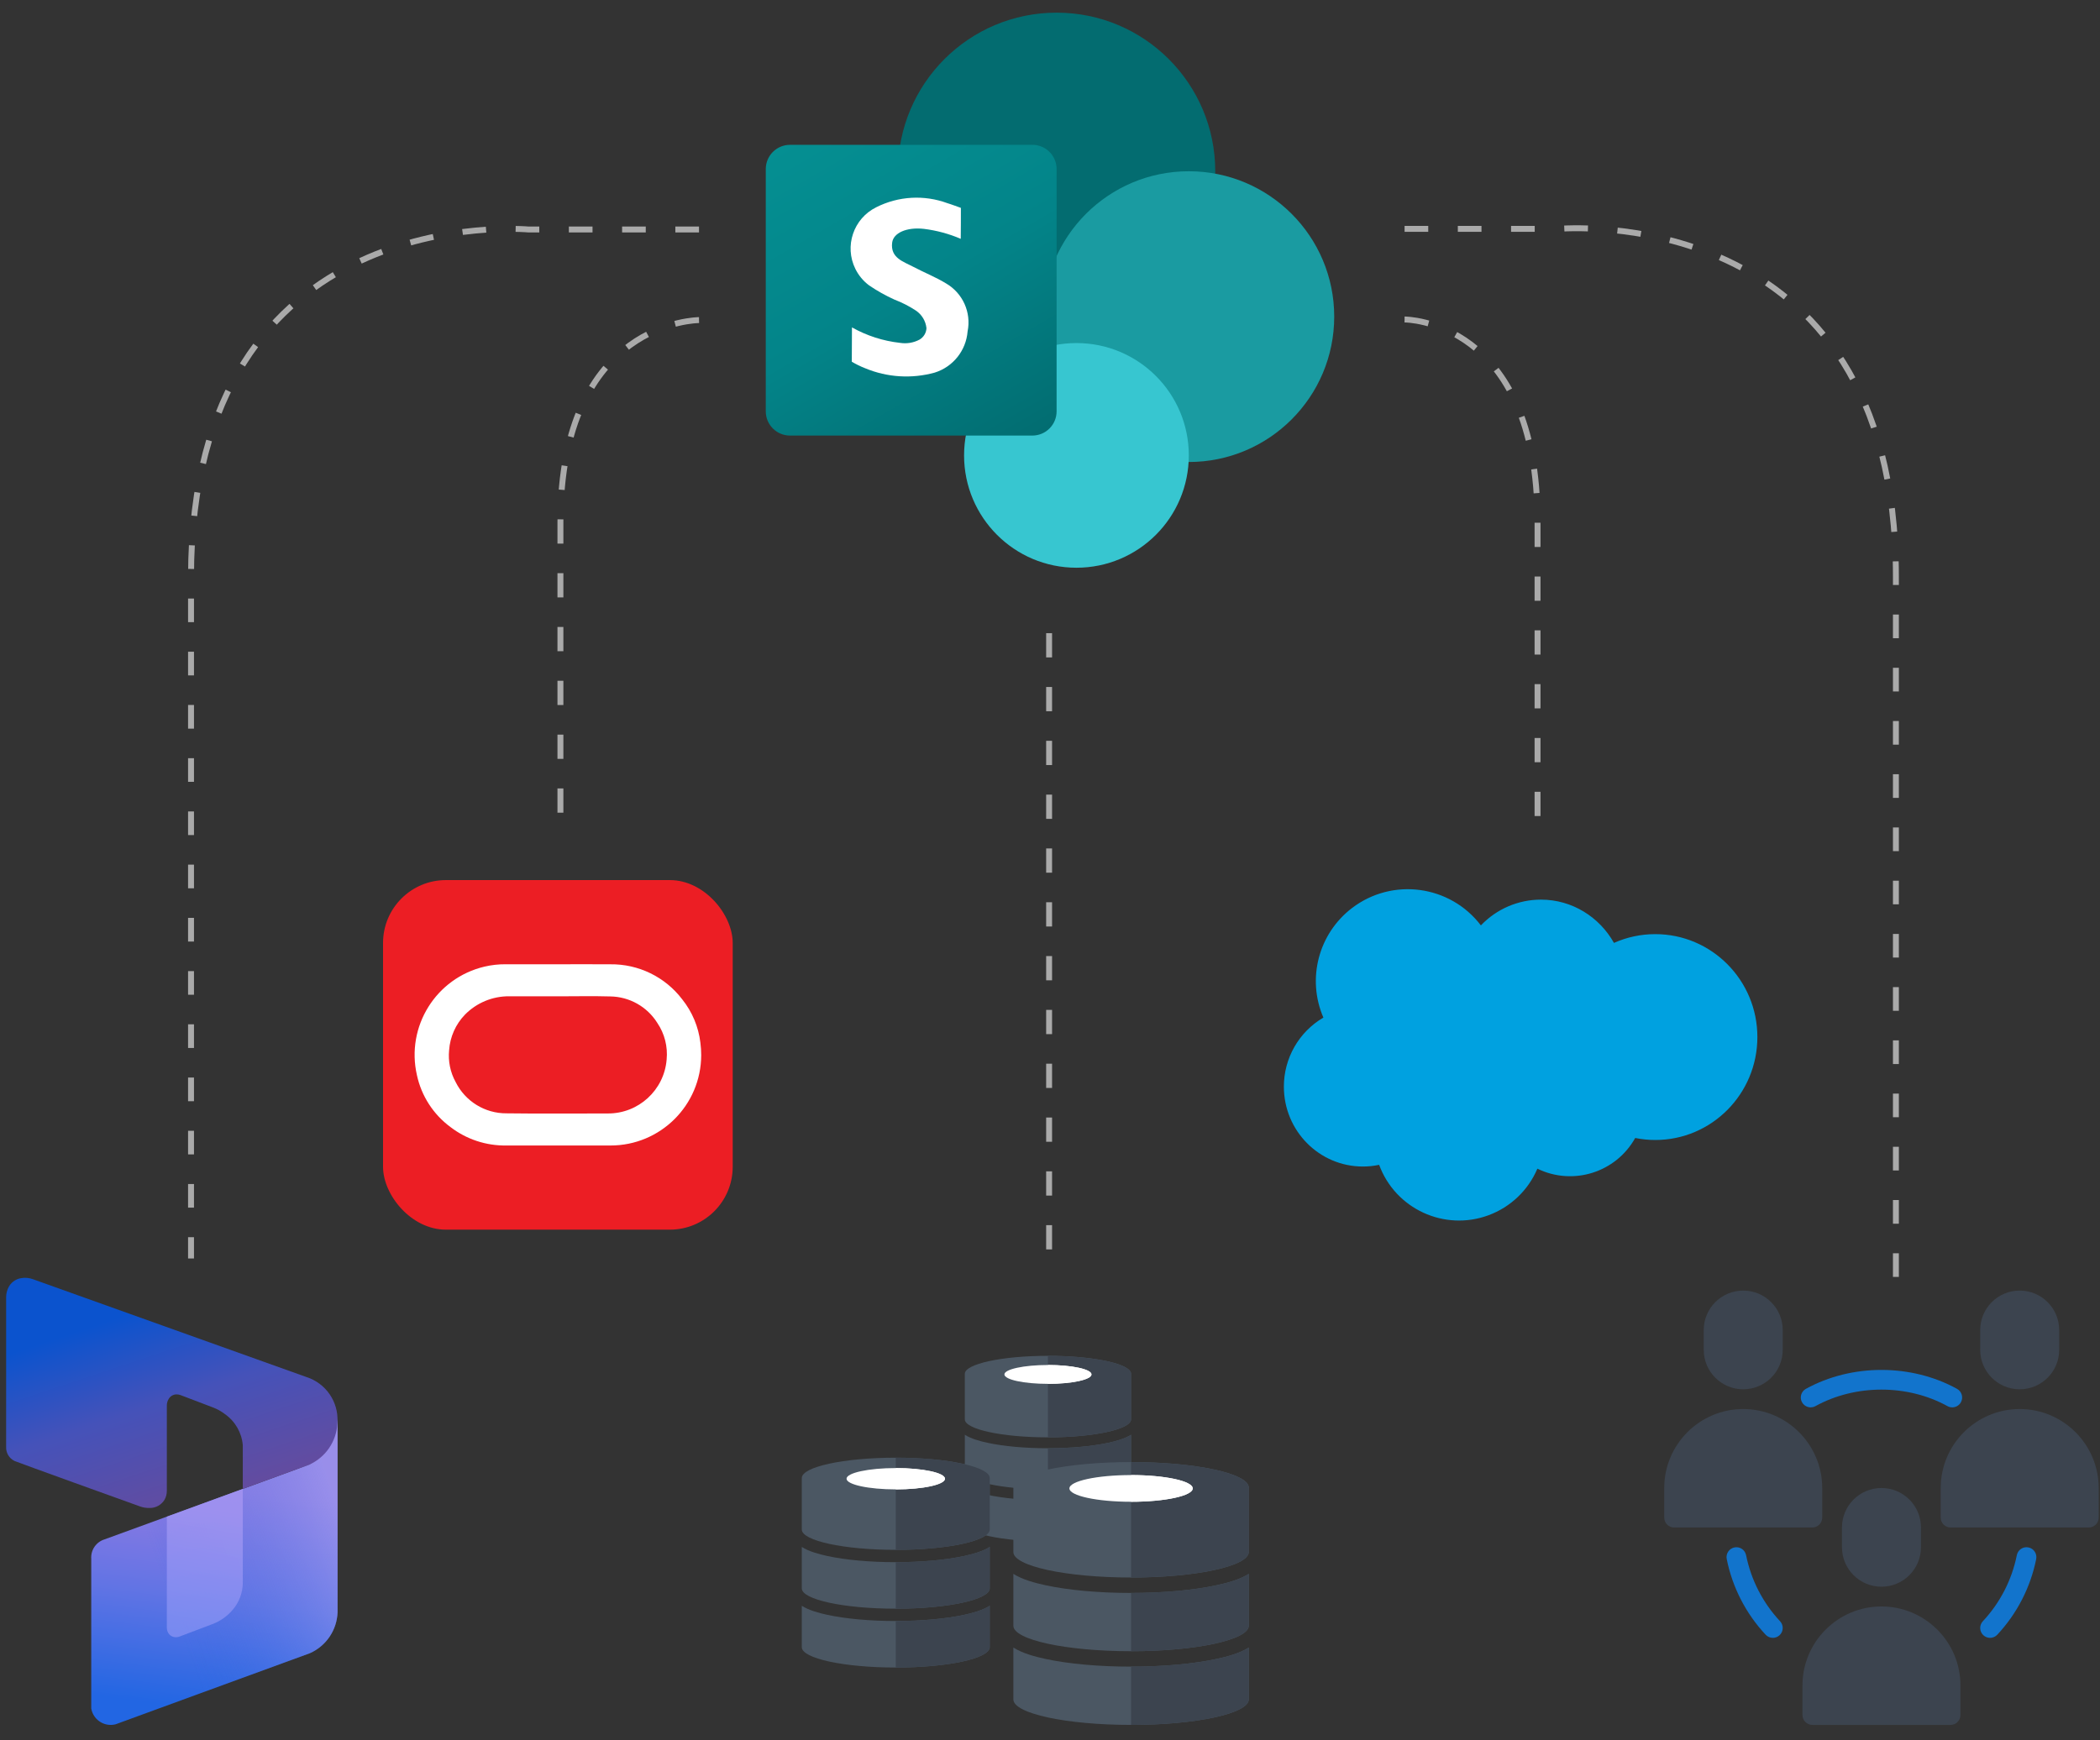 <?xml version="1.0" encoding="UTF-8"?><svg id="a" xmlns="http://www.w3.org/2000/svg" width="355" height="294.222" xmlns:xlink="http://www.w3.org/1999/xlink" viewBox="0 0 355 294.222"><rect x="0" y="0" width="355" height="294.222" fill="#333333" stroke="none"/><defs><style>.g{fill:#fff;}.h{fill:#3c444f;}.i{fill:url(#c);}.j{stroke-dasharray:0 0 4.1 5;}.j,.k{fill:none;stroke:#aaa;stroke-miterlimit:10;}.l{fill:url(#f);opacity:.88;}.l,.m{isolation:isolate;}.n{fill:#4b5763;}.o{fill:#1274cc;}.p{fill:url(#b);}.q{fill:#00a1e0;}.r{fill:url(#e);}.s{fill:#1a9ba1;}.t{fill:#036c70;}.m{fill:url(#d);opacity:.63;}.u{fill:#37c6d0;}.v{fill:#ec1e24;}.k{stroke-dasharray:0 0 4 5;}</style><linearGradient id="b" x1="3765.557" y1="-5142.51" x2="3882.604" y2="-5345.229" gradientTransform="translate(-893.952 -1387.94) scale(.274 -.274)" gradientUnits="userSpaceOnUse"><stop offset="0" stop-color="#058f92"/><stop offset=".5" stop-color="#038489"/><stop offset="1" stop-color="#026d71"/></linearGradient><linearGradient id="c" x1="36.378" y1="-1674.374" x2="42.934" y2="-1623.378" gradientTransform="translate(-3.204 -1382.499) scale(1 -1)" gradientUnits="userSpaceOnUse"><stop offset=".057" stop-color="#2266e3"/><stop offset=".425" stop-color="#6274e4"/><stop offset=".493" stop-color="#6c75e4"/><stop offset=".788" stop-color="#947be2"/></linearGradient><linearGradient id="d" x1="12.863" y1="-1658.154" x2="61.664" y2="-1641.289" gradientTransform="translate(-3.204 -1382.499) scale(1 -1)" gradientUnits="userSpaceOnUse"><stop offset=".376" stop-color="#2266e3" stop-opacity="0"/><stop offset=".583" stop-color="#4b77e7" stop-opacity=".336"/><stop offset="1" stop-color="#9b9af0"/></linearGradient><linearGradient id="e" x1="24.594" y1="-1601.469" x2="42.271" y2="-1654.637" gradientTransform="translate(-3.204 -1382.499) scale(1 -1)" gradientUnits="userSpaceOnUse"><stop offset=".057" stop-color="#0b53ce"/><stop offset=".339" stop-color="#4552b9"/><stop offset=".708" stop-color="#674b9c"/></linearGradient><linearGradient id="f" x1="35.237" y1="-1659.54" x2="40.636" y2="-1628.911" gradientTransform="translate(-3.204 -1382.499) scale(1 -1)" gradientUnits="userSpaceOnUse"><stop offset=".057" stop-color="#7e8df1"/><stop offset=".713" stop-color="#a193f0"/></linearGradient></defs><g><circle cx="178.617" cy="28.958" r="26.817" style="fill:#036c70;"/><circle cx="200.965" cy="53.54" r="24.582" style="fill:#1a9ba1;"/><circle cx="181.97" cy="77.005" r="18.995" style="fill:#37c6d0;"/><path d="M133.549,24.489h40.971c2.262,0,4.096,1.834,4.096,4.096h0v40.971c0,2.262-1.834,4.096-4.096,4.096h-40.971c-2.262,0-4.096-1.834-4.096-4.096V28.585c0-2.262,1.834-4.096,4.096-4.096h0Z" style="fill:url(#b);"/><path d="M159.929,47.925c-1.744-1.07-3.679-1.826-5.494-2.788-1.713-.908-3.943-1.505-3.619-4.107,.205-1.648,2.444-2.66,5.38-2.329,2.14,.266,4.232,.832,6.214,1.681,0-1.481,.05-3.738,.025-5.232,0,0-1.866-.686-2.288-.797-3.927-1.445-8.277-1.195-12.012,.689-3.855,1.901-5.44,6.567-3.539,10.422,.542,1.099,1.336,2.055,2.317,2.789,1.357,.925,2.791,1.73,4.288,2.406,1.278,.487,2.498,1.112,3.64,1.864,1.001,.681,1.651,1.767,1.777,2.971-.04,.799-.48,1.525-1.17,1.93-1.01,.539-2.168,.733-3.298,.552-2.858-.316-5.622-1.206-8.128-2.616,0,1.114-.029,4.251-.029,5.804,.722,.429,1.477,.798,2.259,1.104,3.728,1.554,7.869,1.813,11.761,.736,3.1-.971,5.299-3.728,5.557-6.966,.651-3.206-.814-6.469-3.642-8.114Z" style="fill:#fff;"/></g><g><path d="M15.426,263.577v25.317c.307,1.816,2.029,3.039,3.845,2.732,.096-.016,.19-.036,.283-.061l32.843-12.022c2.751-1.225,4.562-3.912,4.667-6.921v-32.598c-.34,3.148-2.104,5.967-4.788,7.647l-34.604,12.628c-1.42,.438-2.351,1.796-2.246,3.278Z" style="fill:url(#c);"/><path d="M15.426,263.577v25.317c.307,1.816,2.029,3.039,3.845,2.732,.096-.016,.19-.036,.283-.061l32.843-12.022c2.751-1.225,4.562-3.912,4.667-6.921v-32.626s-.014-.159-.055,.102c-.609,3.837-3.253,7.04-6.905,8.365l-32.432,11.836c-1.42,.438-2.351,1.796-2.246,3.278Z" style="fill:url(#d); isolation:isolate; opacity:.63;"/><path d="M1.339,217.893c-.204,.476-.306,.99-.301,1.508v25.233c-.055,1.015,.504,1.964,1.418,2.407,1.391,.556,18.366,6.664,21.192,7.681,.526,.193,1.083,.284,1.643,.268,1.024,.019,1.982-.506,2.516-1.38,.266-.465,.403-.993,.397-1.529v-14.4c-.005-.408,.109-.809,.328-1.153,.277-.456,.769-.737,1.302-.744,.249-.002,.497,.044,.729,.136l5.434,2.07c.728,.275,1.411,.655,2.028,1.129,1.734,1.218,2.84,3.141,3.019,5.253v7.396l11.231-4.098c2.769-1.243,4.607-3.933,4.759-6.964,.004-.107,.009-.215,.017-.321,.152-3.401-1.99-6.484-5.231-7.529L5.567,216.307c-.629-.231-1.308-.295-1.969-.185-1.012,.152-1.87,.825-2.259,1.771Z" style="fill:url(#e);"/><path d="M28.205,256.456v18.76c-.004,.318,.078,.632,.238,.907,.194,.333,.513,.574,.886,.669,.348,.086,.714,.061,1.048-.07l5.487-2.076c1.369-.507,2.582-1.365,3.517-2.487,1.065-1.264,1.653-2.861,1.663-4.514v-15.875l-12.839,4.687Z" style="fill:url(#f); isolation:isolate; opacity:.88;"/></g><g><g><path d="M177.151,229.263c-7.76,0-14.051,1.364-14.052,3.044v7.697c0,1.681,6.291,3.044,14.052,3.044s14.053-1.363,14.053-3.044v-7.697c0-1.68-6.291-3.044-14.053-3.044Z" style="fill:#4b5763;"/><path d="M177.151,229.263v13.785c7.762,0,14.053-1.363,14.053-3.044v-7.697c0-1.68-6.291-3.044-14.053-3.044Z" style="fill:#3c444f;"/><path d="M187.387,243.966c-2.748,.597-6.384,.924-10.235,.924s-7.485-.327-10.234-.924c-1.26-.274-2.751-.674-3.817-1.355v6.193c0,1.682,6.291,3.044,14.052,3.044s14.053-1.362,14.053-3.044v-6.193c-1.066,.681-2.559,1.081-3.817,1.355Z" style="fill:#4b5763;"/><path d="M187.387,252.767c-2.748,.596-6.384,.924-10.235,.924s-7.485-.328-10.234-.924c-1.26-.272-2.751-.674-3.817-1.355v6.193c0,1.681,6.291,3.045,14.052,3.045s14.053-1.364,14.053-3.045v-6.193c-1.066,.681-2.559,1.083-3.817,1.355Z" style="fill:#4b5763;"/><path d="M177.151,234.003c-4.065,0-7.359-.714-7.359-1.596,0-.88,3.294-1.594,7.359-1.594s7.361,.714,7.361,1.594c0,.882-3.295,1.596-7.361,1.596Z" style="fill:#fff;"/><path d="M177.151,230.813v3.189c4.066,0,7.361-.714,7.361-1.596,0-.88-3.295-1.594-7.361-1.594Z" style="fill:#fff;"/><path d="M187.387,243.966c-2.748,.597-6.384,.924-10.235,.924v6.959c7.762,0,14.053-1.362,14.053-3.044v-6.193c-1.066,.681-2.559,1.081-3.817,1.355Z" style="fill:#3c444f;"/><path d="M187.387,252.767c-2.748,.596-6.384,.924-10.235,.924v6.96c7.762,0,14.053-1.364,14.053-3.045v-6.193c-1.066,.681-2.559,1.083-3.817,1.355Z" style="fill:#3c444f;"/></g><g><path d="M191.203,247.23c-10.988,0-19.895,1.932-19.897,4.31v10.899c0,2.38,8.908,4.31,19.897,4.31s19.898-1.93,19.898-4.31v-10.899c0-2.378-8.908-4.31-19.898-4.31Z" style="fill:#4b5763;"/><path d="M191.203,247.23v19.519c10.99,0,19.898-1.93,19.898-4.31v-10.899c0-2.378-8.908-4.31-19.898-4.31Z" style="fill:#3c444f;"/><path d="M205.696,268.049c-3.891,.845-9.039,1.308-14.493,1.308s-10.599-.463-14.491-1.308c-1.784-.387-3.895-.954-5.405-1.918v8.769c0,2.381,8.908,4.31,19.897,4.31s19.898-1.929,19.898-4.31v-8.769c-1.51,.964-3.623,1.531-5.405,1.918Z" style="fill:#4b5763;"/><path d="M205.696,280.51c-3.891,.844-9.039,1.308-14.493,1.308s-10.599-.465-14.491-1.308c-1.784-.384-3.895-.954-5.405-1.918v8.769c0,2.38,8.908,4.311,19.897,4.311s19.898-1.932,19.898-4.311v-8.769c-1.51,.964-3.623,1.534-5.405,1.918Z" style="fill:#4b5763;"/><path d="M191.203,253.942c-5.756,0-10.421-1.011-10.421-2.259,0-1.246,4.664-2.257,10.421-2.257s10.423,1.011,10.423,2.257c0,1.249-4.665,2.259-10.423,2.259Z" style="fill:#fff;"/><path d="M191.203,249.426v4.516c5.758,0,10.423-1.011,10.423-2.259,0-1.246-4.665-2.257-10.423-2.257Z" style="fill:#fff;"/><path d="M205.696,268.049c-3.891,.845-9.039,1.308-14.493,1.308v9.854c10.99,0,19.898-1.929,19.898-4.31v-8.769c-1.51,.964-3.623,1.531-5.405,1.918Z" style="fill:#3c444f;"/><path d="M205.696,280.51c-3.891,.844-9.039,1.308-14.493,1.308v9.855c10.99,0,19.898-1.932,19.898-4.311v-8.769c-1.51,.964-3.623,1.534-5.405,1.918Z" style="fill:#3c444f;"/></g><g><path d="M151.426,246.488c-8.772,0-15.884,1.542-15.885,3.441v8.702c0,1.9,7.112,3.441,15.885,3.441s15.886-1.541,15.886-3.441v-8.702c0-1.899-7.112-3.441-15.886-3.441Z" style="fill:#4b5763;"/><path d="M151.426,246.488v15.584c8.774,0,15.886-1.541,15.886-3.441v-8.702c0-1.899-7.112-3.441-15.886-3.441Z" style="fill:#3c444f;"/><path d="M162.997,263.11c-3.107,.675-7.217,1.044-11.571,1.044s-8.462-.37-11.57-1.044c-1.424-.309-3.11-.762-4.316-1.531v7.001c0,1.901,7.112,3.441,15.885,3.441s15.886-1.54,15.886-3.441v-7.001c-1.206,.769-2.893,1.222-4.316,1.531Z" style="fill:#4b5763;"/><path d="M162.997,273.059c-3.107,.673-7.217,1.044-11.571,1.044s-8.462-.371-11.57-1.044c-1.424-.307-3.11-.762-4.316-1.531v7.001c0,1.9,7.112,3.442,15.885,3.442s15.886-1.542,15.886-3.442v-7.001c-1.206,.769-2.893,1.224-4.316,1.531Z" style="fill:#4b5763;"/><path d="M151.426,251.847c-4.596,0-8.32-.807-8.32-1.804,0-.995,3.724-1.802,8.32-1.802s8.322,.807,8.322,1.802c0,.997-3.725,1.804-8.322,1.804Z" style="fill:#fff;"/><path d="M151.426,248.241v3.606c4.597,0,8.322-.807,8.322-1.804,0-.995-3.725-1.802-8.322-1.802Z" style="fill:#fff;"/><path d="M162.997,263.11c-3.107,.675-7.217,1.044-11.571,1.044v7.867c8.774,0,15.886-1.54,15.886-3.441v-7.001c-1.206,.769-2.893,1.222-4.316,1.531Z" style="fill:#3c444f;"/><path d="M162.997,273.059c-3.107,.673-7.217,1.044-11.571,1.044v7.868c8.774,0,15.886-1.542,15.886-3.442v-7.001c-1.206,.769-2.893,1.224-4.316,1.531Z" style="fill:#3c444f;"/></g></g><g><path d="M311.38,258.29v3.338c0,3.689,2.988,6.677,6.677,6.677s6.677-2.988,6.677-6.677v-3.338c0-3.689-2.988-6.677-6.677-6.677s-6.677,2.988-6.677,6.677Z" style="fill:#3c444f;"/><path d="M304.703,290.004c0,.918,.751,1.669,1.669,1.669h23.368c.918,0,1.669-.751,1.669-1.669v-5.008c0-7.361-5.992-13.353-13.353-13.353s-13.353,5.992-13.353,13.353v5.008Z" style="fill:#3c444f;"/><path d="M288.012,224.907v3.338c0,3.689,2.988,6.677,6.677,6.677s6.677-2.988,6.677-6.677v-3.338c0-3.689-2.988-6.677-6.677-6.677s-6.677,2.988-6.677,6.677Z" style="fill:#3c444f;"/><path d="M283.004,258.29h23.368c.918,0,1.669-.751,1.669-1.669v-5.008c0-7.361-5.992-13.353-13.353-13.353s-13.353,5.992-13.353,13.353v5.008c0,.918,.751,1.669,1.669,1.669Z" style="fill:#3c444f;"/><path d="M334.748,224.907v3.338c0,3.689,2.988,6.677,6.677,6.677s6.677-2.988,6.677-6.677v-3.338c0-3.689-2.988-6.677-6.677-6.677s-6.677,2.988-6.677,6.677Z" style="fill:#3c444f;"/><path d="M354.778,251.613c0-7.361-5.992-13.353-13.353-13.353s-13.353,5.992-13.353,13.353v5.008c0,.918,.751,1.669,1.669,1.669h23.368c.918,0,1.669-.751,1.669-1.669v-5.008Z" style="fill:#3c444f;"/><path d="M300.835,276.501c.673-.629,.709-1.685,.08-2.359-2.914-3.122-4.902-6.985-5.743-11.174-.183-.903-1.064-1.495-1.966-1.307-.903,.183-1.488,1.061-1.307,1.966,.963,4.795,3.239,9.219,6.577,12.794,.328,.352,.773,.53,1.219,.53,.409,0,.818-.148,1.139-.45Z" style="fill:#1274cc;"/><path d="M337.636,276.421c3.338-3.575,5.614-7.999,6.577-12.794,.181-.905-.404-1.783-1.307-1.966-.906-.189-1.783,.404-1.966,1.307-.841,4.189-2.828,8.052-5.743,11.174-.629,.673-.593,1.73,.08,2.359,.321,.302,.73,.45,1.139,.45,.447,0,.892-.178,1.219-.53Z" style="fill:#1274cc;"/><path d="M306.896,237.769c6.748-3.725,15.573-3.725,22.322,0,.256,.141,.533,.208,.805,.208,.588,0,1.159-.311,1.464-.863,.445-.807,.152-1.822-.655-2.267-7.736-4.269-17.813-4.269-25.549,0-.807,.445-1.1,1.46-.655,2.267,.445,.807,1.459,1.101,2.269,.655Z" style="fill:#1274cc;"/></g><g><path d="M118.165,54.126s-23.427-.007-23.427,34.196v52.258" style="fill:none; stroke:#aaa; stroke-dasharray:0 0 4.1 5; stroke-miterlimit:10;"/><path d="M237.441,54.022s22.477-.061,22.477,34.196v52.363" style="fill:none; stroke:#aaa; stroke-dasharray:0 0 4.1 5; stroke-miterlimit:10;"/><path d="M237.441,38.699h26.033s57.024-5.258,57.024,58.742v119.974" style="fill:none; stroke:#aaa; stroke-dasharray:0 0 4 5; stroke-miterlimit:10;"/><path d="M118.165,38.803h-28.848s-57.024-5.258-57.024,58.742v115.255" style="fill:none; stroke:#aaa; stroke-dasharray:0 0 4 5; stroke-miterlimit:10;"/><line x1="177.349" y1="107.066" x2="177.349" y2="216.07" style="fill:none; stroke:#aaa; stroke-dasharray:0 0 4.1 5; stroke-miterlimit:10;"/></g><g><rect x="64.752" y="148.817" width="59.111" height="59.111" rx="10.63" ry="10.63" style="fill:#ec1e24;"/><path d="M118.401,176.321c-.319-2.685-1.383-5.227-3.073-7.338-2.885-3.793-7.398-5.992-12.163-5.927-2.949-.02-5.898-.004-8.848-.004s-5.904,.004-8.855-.002c-1.194-.008-2.385,.125-3.547,.398-8.212,1.932-13.321,10.134-11.434,18.356,.759,3.515,2.773,6.633,5.665,8.77,2.703,2.075,6.029,3.175,9.436,3.123,5.87-.007,11.739-.007,17.609,0,8.459,.017,15.33-6.826,15.347-15.284,.001-.7-.045-1.398-.139-2.092l.001-.001Zm-5.708,2.856c-.427,5.168-4.762,9.135-9.947,9.104-5.703-.006-11.406,.056-17.108-.023-3.649,.029-6.995-2.028-8.615-5.298-.904-1.643-1.287-3.522-1.1-5.388,.159-2.245,1.1-4.363,2.66-5.985,1.979-2.025,4.7-3.152,7.532-3.121,2.732,.005,5.463,.005,8.195,0v.008c2.949,0,5.9-.067,8.846,.018,3.239,.041,6.235,1.724,7.955,4.468,1.238,1.824,1.798,4.024,1.582,6.218v.001Z" style="fill:#fff;"/></g><path d="M279.815,157.957c-2.405-.003-4.783,.503-6.979,1.483-2.454-4.373-7.064-7.319-12.347-7.319-3.837,.003-7.504,1.579-10.148,4.359-5.202-6.826-14.954-8.143-21.78-2.94-5.679,4.329-7.678,11.97-4.845,18.525-4.147,2.432-6.69,6.883-6.679,11.69,0,7.456,5.98,13.497,13.358,13.497,.922,.001,1.842-.095,2.745-.286,2.747,7.458,11.019,11.277,18.477,8.53,3.727-1.373,6.721-4.224,8.273-7.88,6.016,2.932,13.275,.653,16.536-5.191,1.119,.226,2.257,.34,3.399,.34,9.526,0,17.255-7.794,17.255-17.406s-7.736-17.403-17.264-17.403Z" style="fill:#00a1e0;"/></svg>
